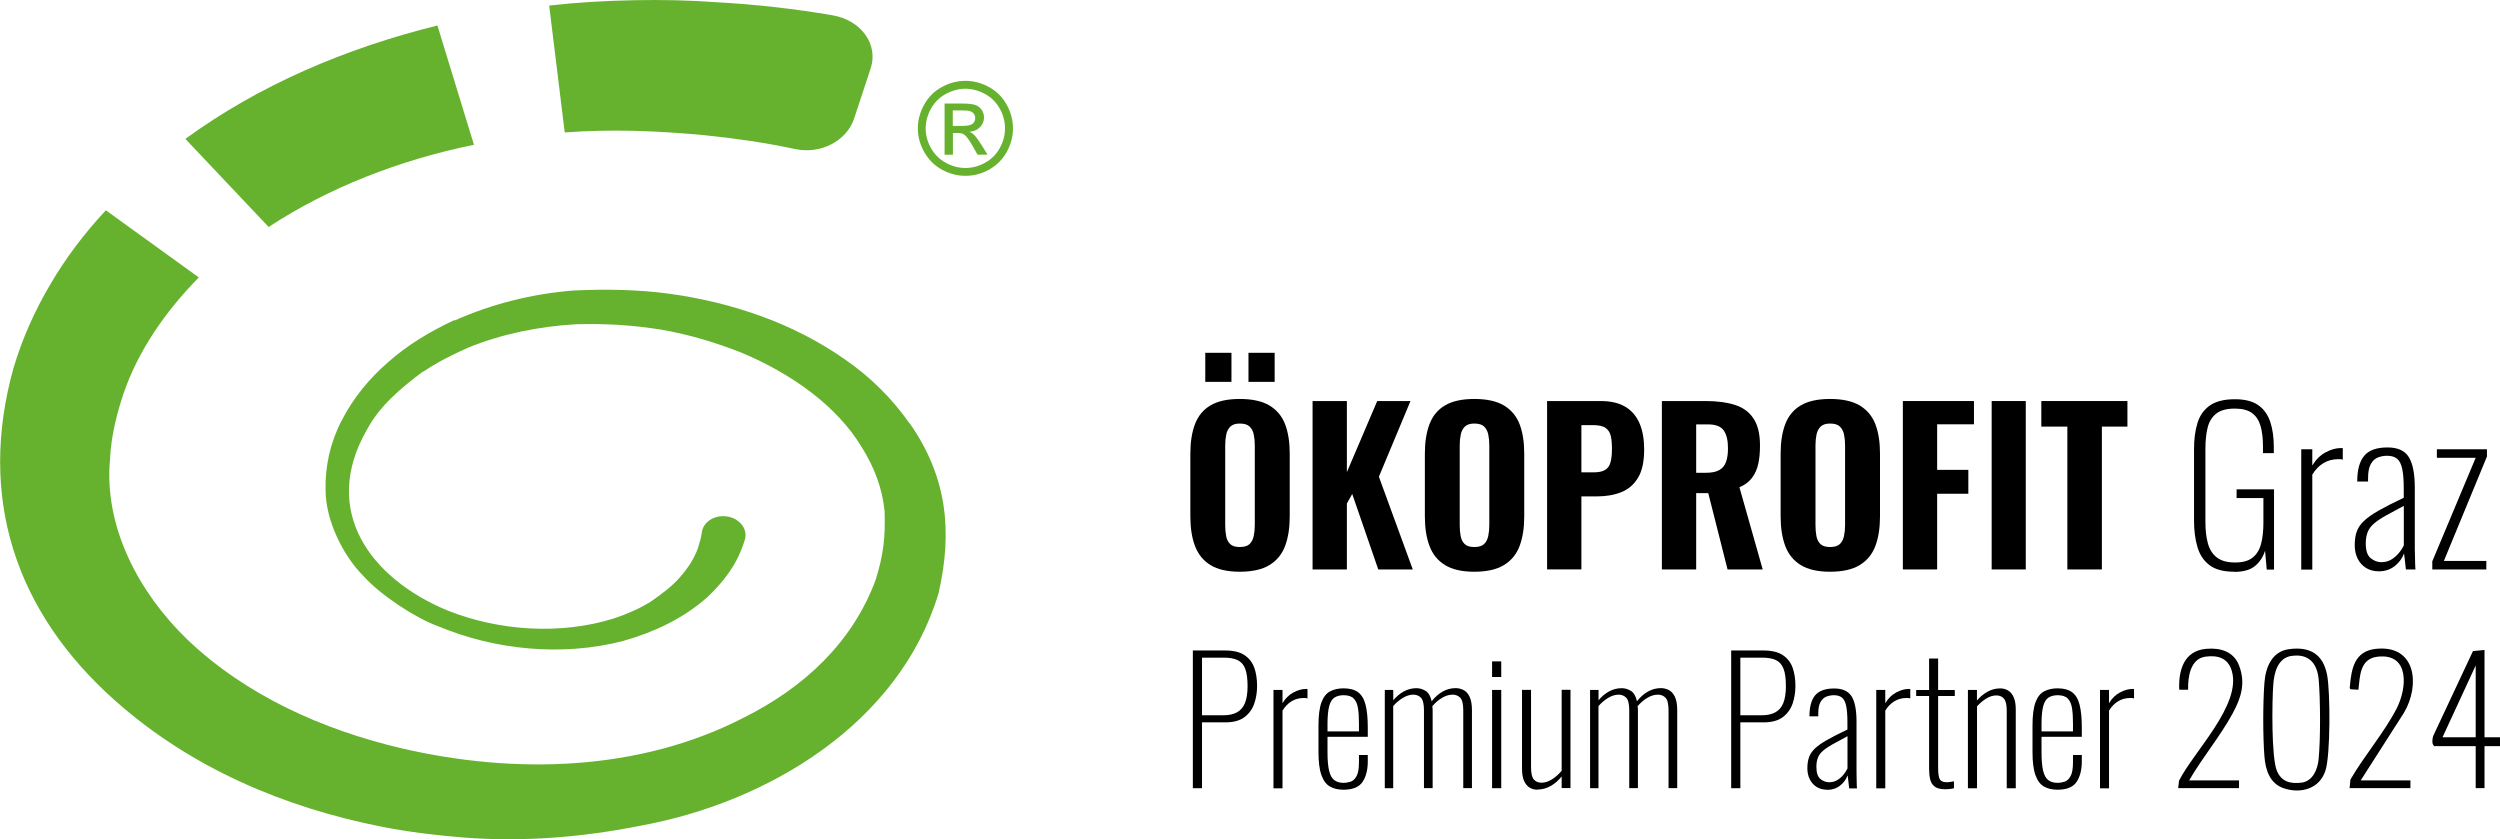 <?xml version="1.0" encoding="UTF-8"?> <svg xmlns="http://www.w3.org/2000/svg" id="Ebene_2" data-name="Ebene 2" viewBox="0 0 360 120.85"><defs><style> .cls-1 { fill: #66b22e; fill-rule: evenodd; } </style></defs><g id="Ebene_1-2" data-name="Ebene 1"><g><g><path class="cls-1" d="M131.01,61.02c-2.48-3.56-5.65-6.73-9.37-9.29-3.64-2.55-7.74-4.64-12-6.19-4.26-1.55-8.75-2.63-13.31-3.25-4.53-.61-9.14-.67-13.7-.46-5.96.46-11.84,1.94-17.18,4.33v-.08c-3.48,1.63-6.73,3.56-9.52,6.04-2.79,2.4-5.11,5.26-6.73,8.44-1.63,3.1-2.4,6.58-2.32,9.98,0,4.33,2.46,9.43,5.5,12.46,2.41,2.68,7.48,6.03,10.76,7.2,4.1,1.7,8.51,2.79,13,3.17,4.49.39,9.21.08,13.62-1.08,4.41-1.24,8.67-3.25,12.07-6.27,1.63-1.55,3.1-3.25,4.18-5.26.54-1.01.93-2.01,1.24-3.02.54-1.7-1.01-3.41-3.1-3.41-1.63,0-2.94,1.01-3.1,2.4-.08.7-.31,1.39-.54,2.17-.54,1.55-1.47,2.94-2.63,4.26-1.16,1.32-2.63,2.4-4.18,3.48-1.63,1.01-3.41,1.78-5.26,2.4-7.58,2.4-16.56,1.86-24.07-1.16-10.94-4.56-18.28-14.27-11.53-26.01,1.84-3.45,4.97-6.05,8.05-8.36,0,0,0,0,.08,0,1.94-1.32,4.1-2.4,6.35-3.41,4.88-2.01,10.29-3.1,15.63-3.41,4.37-.11,7.94.11,12.23.77,4.02.7,7.89,1.86,11.61,3.33,7.2,3.02,13.7,7.66,17.26,13.54,1.86,2.94,3.02,6.04,3.33,9.29.12,3.79-.16,6.16-1.24,9.75-3.35,9.17-10.41,15.65-19.04,19.97-15.06,7.77-33.02,8.2-49.3,4.41-11.34-2.67-22.4-7.6-30.88-15.71-6.9-6.69-12.01-16.16-11.07-26.01.15-3.17.93-6.35,1.94-9.36,2.09-6.11,5.96-11.76,10.84-16.72l-13.39-9.67c-3.1,3.33-5.8,6.89-8.05,10.76-2.24,3.79-4.02,7.82-5.26,12-5.14,18.51.18,35.03,14.71,47.91,10.87,9.63,24.22,15.31,38.39,18.11,3.95.77,7.89,1.24,11.84,1.55,8.45.65,17.01-.04,25.31-1.7,18.39-3.34,37.29-14.68,42.96-33.44,2.06-8.94,1.24-16.78-4.1-24.46h0Z"></path><path d="M178.53,82.33c-1.78,0-3.18-.32-4.22-.96-1.04-.64-1.78-1.55-2.23-2.74-.45-1.19-.67-2.61-.67-4.27v-9.04c0-1.66.22-3.07.67-4.25.45-1.18,1.19-2.08,2.23-2.69,1.04-.62,2.45-.93,4.22-.93s3.22.31,4.27.94c1.05.63,1.8,1.53,2.25,2.69.45,1.17.67,2.58.67,4.24v9.04c0,1.66-.22,3.08-.67,4.27-.45,1.19-1.2,2.1-2.25,2.74-1.05.64-2.47.96-4.27.96h0ZM178.53,78.77c.64,0,1.11-.14,1.41-.43.3-.29.5-.68.6-1.17.1-.49.15-1.01.15-1.57v-11.47c0-.56-.05-1.08-.15-1.56-.1-.48-.3-.86-.6-1.15-.3-.29-.77-.43-1.41-.43-.6,0-1.05.14-1.35.43-.3.29-.5.67-.6,1.15-.1.48-.15,1-.15,1.56v11.47c0,.56.04,1.08.13,1.57.09.49.28.88.58,1.17.3.29.76.43,1.38.43h0ZM179.78,54.99v-4.19h3.77v4.19h-3.77ZM173.56,54.99v-4.19h3.77v4.19h-3.77Z"></path><polygon points="189.01 82 189.01 57.75 193.95 57.75 193.95 67.99 198.32 57.75 203.11 57.75 198.56 68.65 203.44 82 198.47 82 194.72 71.13 193.95 72.51 193.95 82 189.01 82 189.01 82"></polygon><path d="M212.3,82.33c-1.78,0-3.18-.32-4.22-.96-1.04-.64-1.78-1.55-2.23-2.74-.45-1.19-.67-2.61-.67-4.27v-9.04c0-1.66.22-3.07.67-4.25.45-1.18,1.19-2.08,2.23-2.69,1.04-.62,2.45-.93,4.22-.93s3.22.31,4.27.94c1.05.63,1.8,1.53,2.25,2.69.45,1.17.67,2.58.67,4.24v9.04c0,1.66-.22,3.08-.67,4.27-.45,1.19-1.2,2.1-2.25,2.74-1.05.64-2.47.96-4.27.96h0ZM212.3,78.77c.64,0,1.11-.14,1.41-.43.3-.29.5-.68.6-1.17.1-.49.15-1.01.15-1.57v-11.47c0-.56-.05-1.08-.15-1.56-.1-.48-.3-.86-.6-1.15-.3-.29-.77-.43-1.41-.43-.6,0-1.05.14-1.35.43-.3.29-.5.67-.6,1.15-.1.48-.15,1-.15,1.56v11.47c0,.56.04,1.08.13,1.57.09.49.28.88.58,1.17.3.29.76.43,1.38.43h0Z"></path><path d="M222.78,82v-24.25h7.7c1.46,0,2.64.27,3.56.82.92.55,1.6,1.34,2.05,2.38.45,1.04.67,2.3.67,3.77,0,1.74-.29,3.09-.88,4.07-.59.98-1.39,1.67-2.41,2.08-1.02.41-2.19.61-3.5.61h-2.25v10.51h-4.94ZM227.72,68.02h1.74c.72,0,1.27-.11,1.66-.34.39-.23.65-.59.79-1.09.14-.5.21-1.14.21-1.92s-.05-1.36-.16-1.86c-.11-.5-.35-.89-.73-1.17-.38-.28-.98-.42-1.8-.42h-1.71v6.8h0Z"></path><path d="M239.31,82v-24.25h6.29c1.64,0,3.04.18,4.21.55,1.17.37,2.07,1.02,2.69,1.96.63.94.94,2.24.94,3.89,0,1-.08,1.88-.25,2.65-.17.77-.47,1.44-.9,2.01-.43.57-1.03,1.02-1.81,1.36l3.35,11.83h-5.06l-2.78-10.99h-1.74v10.99h-4.94ZM244.25,68.08h1.44c.8,0,1.43-.13,1.89-.39.46-.26.78-.65.97-1.18.19-.53.28-1.18.28-1.96,0-1.12-.2-1.97-.61-2.56-.41-.59-1.17-.88-2.29-.88h-1.68v6.98h0Z"></path><path d="M263.53,82.33c-1.78,0-3.18-.32-4.22-.96-1.04-.64-1.78-1.55-2.23-2.74-.45-1.19-.67-2.61-.67-4.27v-9.04c0-1.66.22-3.07.67-4.25.45-1.18,1.19-2.08,2.23-2.69,1.04-.62,2.45-.93,4.22-.93s3.22.31,4.27.94c1.05.63,1.8,1.53,2.25,2.69.45,1.17.67,2.58.67,4.24v9.04c0,1.66-.22,3.08-.67,4.27-.45,1.19-1.2,2.1-2.25,2.74-1.05.64-2.47.96-4.27.96h0ZM263.53,78.77c.64,0,1.11-.14,1.41-.43.3-.29.5-.68.6-1.17.1-.49.15-1.01.15-1.57v-11.47c0-.56-.05-1.08-.15-1.56-.1-.48-.3-.86-.6-1.15-.3-.29-.77-.43-1.41-.43-.6,0-1.05.14-1.35.43-.3.29-.5.67-.6,1.15-.1.48-.15,1-.15,1.56v11.47c0,.56.04,1.08.13,1.57.09.49.28.88.58,1.17.3.29.76.43,1.38.43h0Z"></path><polygon points="274.01 82 274.01 57.75 284.25 57.75 284.25 61.1 278.95 61.1 278.95 67.66 283.44 67.66 283.44 71.1 278.95 71.1 278.95 82 274.01 82 274.01 82"></polygon><polygon points="286.8 82 286.8 57.75 291.71 57.75 291.71 82 286.8 82 286.8 82"></polygon><polygon points="297.7 82 297.7 61.43 293.95 61.43 293.95 57.75 306.35 57.75 306.35 61.43 302.67 61.43 302.67 82 297.7 82 297.7 82"></polygon><path d="M321.74,82.33c-1.54,0-2.72-.31-3.56-.94-.84-.63-1.42-1.5-1.75-2.62-.33-1.12-.49-2.39-.49-3.8v-10.3c0-1.42.16-2.66.49-3.74.33-1.08.92-1.92,1.78-2.53.86-.61,2.07-.91,3.62-.91,1.42,0,2.53.28,3.34.84.81.56,1.39,1.36,1.74,2.4.35,1.04.52,2.27.52,3.68v.84h-1.56v-.93c0-1.2-.12-2.2-.36-3.01-.24-.81-.65-1.42-1.23-1.84-.58-.42-1.4-.63-2.46-.63-1.18,0-2.08.24-2.69.73-.62.49-1.03,1.17-1.24,2.04-.21.87-.31,1.87-.31,3.01v10.57c0,1.18.12,2.2.36,3.07.24.87.67,1.54,1.29,2.02.62.48,1.5.72,2.63.72,1.08,0,1.91-.23,2.5-.69.59-.46,1-1.12,1.23-1.98.23-.86.34-1.88.34-3.05v-3.56h-3.86v-1.26h5.39v11.56h-1.05l-.24-2.72c-.3.94-.79,1.68-1.48,2.23-.69.55-1.67.82-2.95.82h0Z"></path><path d="M331.38,82v-17.31h1.59v2.34c.52-.86,1.16-1.49,1.93-1.9.77-.41,1.49-.61,2.17-.61h.13s.1,0,.16.03v1.65c-.08-.04-.18-.06-.31-.07-.13-.01-.24-.01-.34-.01-.8,0-1.51.19-2.14.57-.63.38-1.16.93-1.6,1.65v13.68h-1.59Z"></path><path d="M342.55,82.27c-.7,0-1.31-.16-1.83-.48-.52-.32-.92-.76-1.21-1.33-.29-.57-.43-1.22-.43-1.96s.09-1.38.28-1.93c.19-.55.53-1.06,1.03-1.54.5-.48,1.21-.98,2.14-1.51.93-.53,2.13-1.14,3.61-1.84v-1.23c0-1.26-.07-2.24-.22-2.93-.15-.7-.4-1.19-.75-1.47-.35-.28-.82-.42-1.42-.42-.46,0-.9.08-1.32.24-.42.16-.76.47-1.03.94-.27.47-.4,1.16-.4,2.08v.45h-1.56c0-1.66.33-2.89,1-3.7.67-.81,1.79-1.21,3.37-1.21,1.46,0,2.48.46,3.05,1.38.58.92.87,2.41.87,4.46v8.71c0,.16,0,.46.02.91,0,.45.02.88.03,1.3.01.42.03.69.05.81h-1.38c-.04-.42-.09-.86-.15-1.32-.06-.46-.1-.79-.12-.99-.26.72-.71,1.33-1.35,1.83-.64.5-1.4.75-2.28.75h0ZM342.94,80.95c.5,0,.95-.11,1.35-.34s.76-.53,1.08-.9c.32-.37.58-.76.78-1.18v-5.69c-1.06.56-1.94,1.04-2.65,1.44-.71.4-1.27.78-1.68,1.14-.41.36-.7.76-.88,1.21-.18.45-.27.99-.27,1.63,0,1.04.24,1.75.72,2.13.48.38,1,.57,1.56.57h0Z"></path><polygon points="350.25 82 350.25 80.83 356.5 65.92 350.91 65.92 350.91 64.69 358.12 64.69 358.12 65.74 351.92 80.77 358.03 80.77 358.03 82 350.25 82 350.25 82"></polygon><path d="M171.77,113.5v-19.83h4.65c1.19,0,2.12.22,2.79.67.67.45,1.14,1.06,1.41,1.82.27.77.4,1.64.4,2.62,0,.88-.13,1.72-.4,2.52-.27.8-.74,1.45-1.41,1.96-.67.51-1.59.76-2.77.76h-3.35v9.48h-1.32ZM173.09,103h3.06c.8,0,1.46-.14,1.97-.42.51-.28.9-.72,1.15-1.33.25-.61.38-1.43.38-2.46s-.11-1.89-.34-2.49c-.23-.6-.6-1.01-1.1-1.25-.51-.24-1.18-.35-2.03-.35h-3.09v8.3h0Z"></path><path d="M183.38,113.5v-14.15h1.3v1.91c.42-.7.95-1.22,1.58-1.55.63-.33,1.22-.5,1.78-.5h.11s.09,0,.13.02v1.35c-.07-.03-.15-.05-.26-.06-.11,0-.2-.01-.28-.01-.65,0-1.24.16-1.75.47-.51.31-.95.76-1.31,1.35v11.19h-1.3Z"></path><path d="M193.46,113.72c-.75,0-1.4-.15-1.93-.45-.54-.3-.95-.85-1.24-1.64-.29-.79-.43-1.91-.43-3.37v-3.77c0-1.49.15-2.61.44-3.38.29-.77.71-1.29,1.26-1.57.55-.28,1.19-.42,1.92-.42.88,0,1.58.19,2.08.56.51.38.87.98,1.08,1.8.21.82.32,1.91.32,3.27v1.35h-5.8v2.25c0,1.13.08,2.01.23,2.64.16.64.4,1.09.75,1.35.34.26.78.39,1.32.39.34,0,.69-.06,1.03-.17.34-.11.63-.38.86-.81.23-.42.34-1.09.34-1.98v-1.05h1.27v.93c0,1.21-.25,2.19-.75,2.94-.5.75-1.42,1.13-2.75,1.13h0ZM191.16,105.32h4.53v-1.1c0-.85-.04-1.58-.13-2.19-.09-.61-.29-1.09-.6-1.42-.31-.33-.8-.5-1.47-.5-.52,0-.96.11-1.31.33-.35.22-.61.63-.77,1.22-.16.6-.25,1.46-.25,2.58v1.08h0Z"></path><path d="M199.41,113.5v-14.15h1.22v1.49c.46-.56.97-.98,1.54-1.29.57-.3,1.17-.45,1.79-.45.47,0,.92.13,1.33.39.42.26.71.76.87,1.49.47-.6,1-1.07,1.59-1.4.59-.33,1.21-.49,1.86-.49.39,0,.77.09,1.13.27s.65.5.88.97c.23.47.34,1.12.34,1.97v11.19h-1.25v-11.21c0-.91-.15-1.52-.44-1.81s-.65-.44-1.08-.44c-.51,0-1.01.15-1.52.45-.51.3-.98.71-1.42,1.21.02.08.03.18.04.28,0,.11.01.22.01.33v11.19h-1.25v-11.21c0-.91-.15-1.52-.44-1.81-.29-.29-.65-.44-1.08-.44-.49,0-.99.15-1.49.45-.51.3-.98.7-1.42,1.19v11.83h-1.22Z"></path><path d="M214.86,113.5v-14.15h1.32v14.15h-1.32ZM214.86,97.49v-2.25h1.32v2.25h-1.32Z"></path><path d="M221.4,113.72c-.42,0-.8-.1-1.14-.31-.33-.2-.6-.53-.8-.98-.2-.45-.29-1.05-.29-1.8v-11.29h1.3v11.14c0,.87.13,1.45.4,1.76.27.31.63.47,1.09.47.51,0,1.01-.16,1.52-.48.51-.32.97-.73,1.4-1.24v-11.66h1.27v14.15h-1.27v-1.67c-.46.57-.98,1.03-1.58,1.37-.6.34-1.23.51-1.9.51h0Z"></path><path d="M228.97,113.5v-14.15h1.22v1.49c.46-.56.97-.98,1.54-1.29.57-.3,1.17-.45,1.79-.45.47,0,.92.13,1.33.39.42.26.71.76.87,1.49.47-.6,1-1.07,1.59-1.4.59-.33,1.21-.49,1.86-.49.39,0,.77.09,1.13.27.36.18.65.5.88.97.23.47.34,1.12.34,1.97v11.19h-1.25v-11.21c0-.91-.15-1.52-.44-1.81-.29-.29-.65-.44-1.08-.44-.51,0-1.01.15-1.52.45-.51.3-.98.71-1.42,1.21.02.08.03.18.04.28,0,.11.01.22.01.33v11.19h-1.25v-11.21c0-.91-.15-1.52-.44-1.81s-.65-.44-1.08-.44c-.49,0-.99.15-1.49.45-.51.3-.98.7-1.42,1.19v11.83h-1.22Z"></path><path d="M249.29,113.5v-19.83h4.65c1.19,0,2.12.22,2.79.67.67.45,1.14,1.06,1.41,1.82.27.77.4,1.64.4,2.62,0,.88-.13,1.72-.4,2.52-.27.8-.74,1.45-1.41,1.96-.67.51-1.59.76-2.77.76h-3.35v9.48h-1.32ZM250.61,103h3.06c.8,0,1.46-.14,1.97-.42.51-.28.9-.72,1.15-1.33.25-.61.38-1.43.38-2.46s-.11-1.89-.34-2.49c-.23-.6-.6-1.01-1.1-1.25-.51-.24-1.18-.35-2.03-.35h-3.09v8.3h0Z"></path><path d="M263.1,113.72c-.57,0-1.07-.13-1.49-.39-.42-.26-.75-.62-.99-1.09-.24-.47-.36-1-.36-1.6s.08-1.13.23-1.58c.16-.45.44-.87.84-1.26.41-.39.99-.8,1.75-1.24.76-.43,1.74-.93,2.95-1.51v-1c0-1.03-.06-1.83-.18-2.4-.12-.57-.33-.97-.61-1.2-.29-.23-.67-.34-1.16-.34-.38,0-.73.07-1.08.2-.34.13-.62.39-.84.77-.22.38-.33.95-.33,1.7v.37h-1.27c0-1.35.27-2.36.82-3.02.55-.66,1.47-.99,2.75-.99,1.19,0,2.02.38,2.5,1.13.47.75.71,1.97.71,3.65v7.13c0,.13,0,.38.01.75,0,.37.02.72.02,1.07,0,.34.02.56.04.66h-1.13c-.03-.34-.07-.7-.12-1.08-.05-.38-.08-.64-.1-.81-.21.59-.58,1.09-1.1,1.49-.52.41-1.14.61-1.86.61h0ZM263.42,112.64c.41,0,.78-.09,1.1-.28.33-.19.62-.43.88-.73.26-.3.47-.62.64-.97v-4.65c-.87.46-1.59.85-2.17,1.18-.58.33-1.04.64-1.37.93-.33.29-.58.62-.72.99-.15.37-.22.81-.22,1.33,0,.85.2,1.43.59,1.74.39.31.82.47,1.27.47h0Z"></path><path d="M270.18,113.5v-14.15h1.3v1.91c.42-.7.95-1.22,1.58-1.55.63-.33,1.22-.5,1.78-.5h.11s.09,0,.13.02v1.35c-.07-.03-.15-.05-.26-.06-.11,0-.2-.01-.28-.01-.65,0-1.24.16-1.75.47-.51.31-.95.76-1.31,1.35v11.19h-1.3Z"></path><path d="M280.05,113.65c-.65,0-1.14-.13-1.47-.39-.33-.26-.54-.61-.64-1.05-.1-.44-.15-.94-.15-1.49v-10.5h-1.86v-.86h1.86v-4.53h1.3v4.53h2.4v.86h-2.4v10.33c0,.77.07,1.31.22,1.62.15.31.48.47,1,.47.16,0,.34-.01.53-.04.19-.02.36-.05.53-.09v1c-.2.05-.42.09-.66.11-.24.02-.47.04-.66.04h0Z"></path><path d="M283.38,113.5v-14.15h1.3v1.52c.44-.52.95-.94,1.52-1.26.57-.32,1.18-.48,1.84-.48.42,0,.8.1,1.14.31s.6.53.8.98c.2.45.29,1.05.29,1.8v11.29h-1.3v-11.14c0-.87-.13-1.45-.4-1.76-.27-.31-.63-.47-1.09-.47s-.95.14-1.43.43c-.48.29-.93.67-1.36,1.14v11.8h-1.3Z"></path><path d="M296.28,113.72c-.75,0-1.4-.15-1.93-.45-.54-.3-.95-.85-1.24-1.64-.29-.79-.43-1.91-.43-3.37v-3.77c0-1.49.15-2.61.44-3.38.29-.77.71-1.29,1.26-1.57.55-.28,1.19-.42,1.92-.42.88,0,1.58.19,2.08.56.51.38.87.98,1.08,1.8.21.82.32,1.91.32,3.27v1.35h-5.8v2.25c0,1.13.08,2.01.23,2.64.16.64.4,1.09.75,1.35.34.26.78.39,1.32.39.34,0,.69-.06,1.03-.17.34-.11.63-.38.86-.81.23-.42.34-1.09.34-1.98v-1.05h1.27v.93c0,1.21-.25,2.19-.75,2.94-.5.75-1.42,1.13-2.75,1.13h0ZM293.98,105.32h4.53v-1.1c0-.85-.04-1.58-.13-2.19-.09-.61-.29-1.09-.6-1.42-.31-.33-.8-.5-1.47-.5-.52,0-.96.11-1.31.33s-.61.63-.77,1.22c-.16.6-.25,1.46-.25,2.58v1.08h0Z"></path><path d="M302.4,113.5v-14.15h1.3v1.91c.42-.7.95-1.22,1.58-1.55.63-.33,1.22-.5,1.78-.5h.11s.09,0,.13.02v1.35c-.07-.03-.15-.05-.26-.06-.11,0-.2-.01-.28-.01-.65,0-1.24.16-1.75.47-.51.31-.95.76-1.31,1.35v11.19h-1.3Z"></path><path class="cls-1" d="M91.23,18.84c3.41.08,6.73.31,10.14.62,4.49.46,8.82,1.08,13.16,2.01,3.64.77,7.35-1.16,8.44-4.33l2.4-7.28c1.16-3.48-1.39-6.97-5.5-7.66-5.42-.93-10.91-1.55-16.41-1.86C99.36.03,95.33-.05,91.31.03c-4.1.08-8.2.31-12.23.77l2.24,18.27c3.25-.23,6.58-.31,9.91-.23h0Z"></path><path class="cls-1" d="M38.68,32.69c8.59-5.65,18.88-9.67,29.57-11.84l-5.26-17.18c-13.16,3.25-25.7,8.59-36.3,16.33h0l12,12.69h0Z"></path><path class="cls-1" d="M139.02,11.64c1.15,0,2.27.29,3.37.88,1.09.59,1.95,1.43,2.56,2.53.61,1.1.92,2.24.92,3.43,0,1.18-.3,2.31-.9,3.4-.6,1.09-1.45,1.93-2.53,2.54-1.09.6-2.22.9-3.41.9-1.19,0-2.32-.3-3.41-.9-1.09-.6-1.93-1.45-2.54-2.54-.61-1.09-.91-2.22-.91-3.4,0-1.19.31-2.34.92-3.43.61-1.1,1.47-1.94,2.56-2.53,1.09-.59,2.22-.88,3.37-.88h0ZM139.02,12.78c-.96,0-1.9.25-2.81.74-.91.49-1.62,1.2-2.14,2.11-.51.92-.77,1.87-.77,2.86s.25,1.93.76,2.83c.5.9,1.21,1.61,2.12,2.11.91.5,1.85.76,2.84.76.98,0,1.93-.25,2.84-.76.91-.5,1.61-1.21,2.11-2.11.5-.9.75-1.85.75-2.83s-.25-1.95-.76-2.86c-.51-.91-1.22-1.62-2.14-2.11-.91-.49-1.85-.74-2.8-.74h0ZM136.02,22.27v-7.36h2.53c.87,0,1.49.07,1.88.2.39.14.69.37.93.71.23.34.34.7.34,1.08,0,.54-.19,1.01-.58,1.41-.38.4-.89.62-1.53.67.26.11.47.24.63.39.3.29.66.78,1.09,1.46l.9,1.44h-1.45l-.65-1.16c-.51-.91-.93-1.48-1.24-1.71-.22-.17-.54-.25-.95-.25h-.7s0,3.13,0,3.13h-1.19ZM137.2,18.13h1.44c.69,0,1.16-.11,1.41-.31.25-.2.38-.48.38-.82,0-.22-.06-.41-.18-.59-.12-.17-.29-.3-.5-.38-.22-.09-.61-.13-1.2-.13h-1.35s0,2.22,0,2.22h0Z"></path></g><path d="M329.54,93.49c3.05-.44,5,.68,5.57,3.74.46,2.47.48,11.39-.23,13.69-.82,2.65-3.54,3.43-6.02,2.59-2-.67-2.62-2.61-2.78-4.55-.23-2.87-.23-7.78,0-10.66.16-2.17,1.05-4.46,3.47-4.81ZM330.02,94.44c-2.03.29-2.55,2.41-2.67,4.17-.18,2.39-.28,10.47.52,12.38.66,1.58,1.93,1.91,3.55,1.71s2.3-1.9,2.45-3.28c.3-2.83.27-8.73.02-11.59-.21-2.29-1.42-3.73-3.86-3.38Z"></path><path d="M357.77,93.6v12.57h2.23v1.27h-2.23v6.05h-1.27v-6.05h-5.97c-.4-.33-.27-.98-.16-1.44l5.74-12.25,1.67-.16ZM356.5,95.83l-4.78,10.34h4.78v-10.34Z"></path><path d="M339.93,112.38h7.17v1.11h-8.76l.12-1.23c1.97-3.41,4.86-6.76,6.65-10.22,1.51-2.93,1.93-7.99-2.71-7.48-2.57.28-2.56,2.75-2.79,4.76l-1.11-.06c-.19-.13-.13-.26-.12-.44.23-2.53.66-5.04,3.71-5.38,5.84-.65,6.43,5.22,4.09,9.18l-6.24,9.76Z"></path><path d="M315.25,112.38h7.17v1.11h-8.76l.12-1.07c2.1-4.18,9.03-10.92,7.6-15.8-.54-1.86-2-2.31-3.81-2.06-2.18.31-2.53,2.98-2.48,4.76h-1.28c-.12-2.82.67-5.61,3.9-5.89,2.04-.18,3.96.39,4.73,2.44.96,2.55.27,4.64-.96,6.9-1.79,3.29-4.36,6.35-6.24,9.6Z"></path></g></g></svg> 
